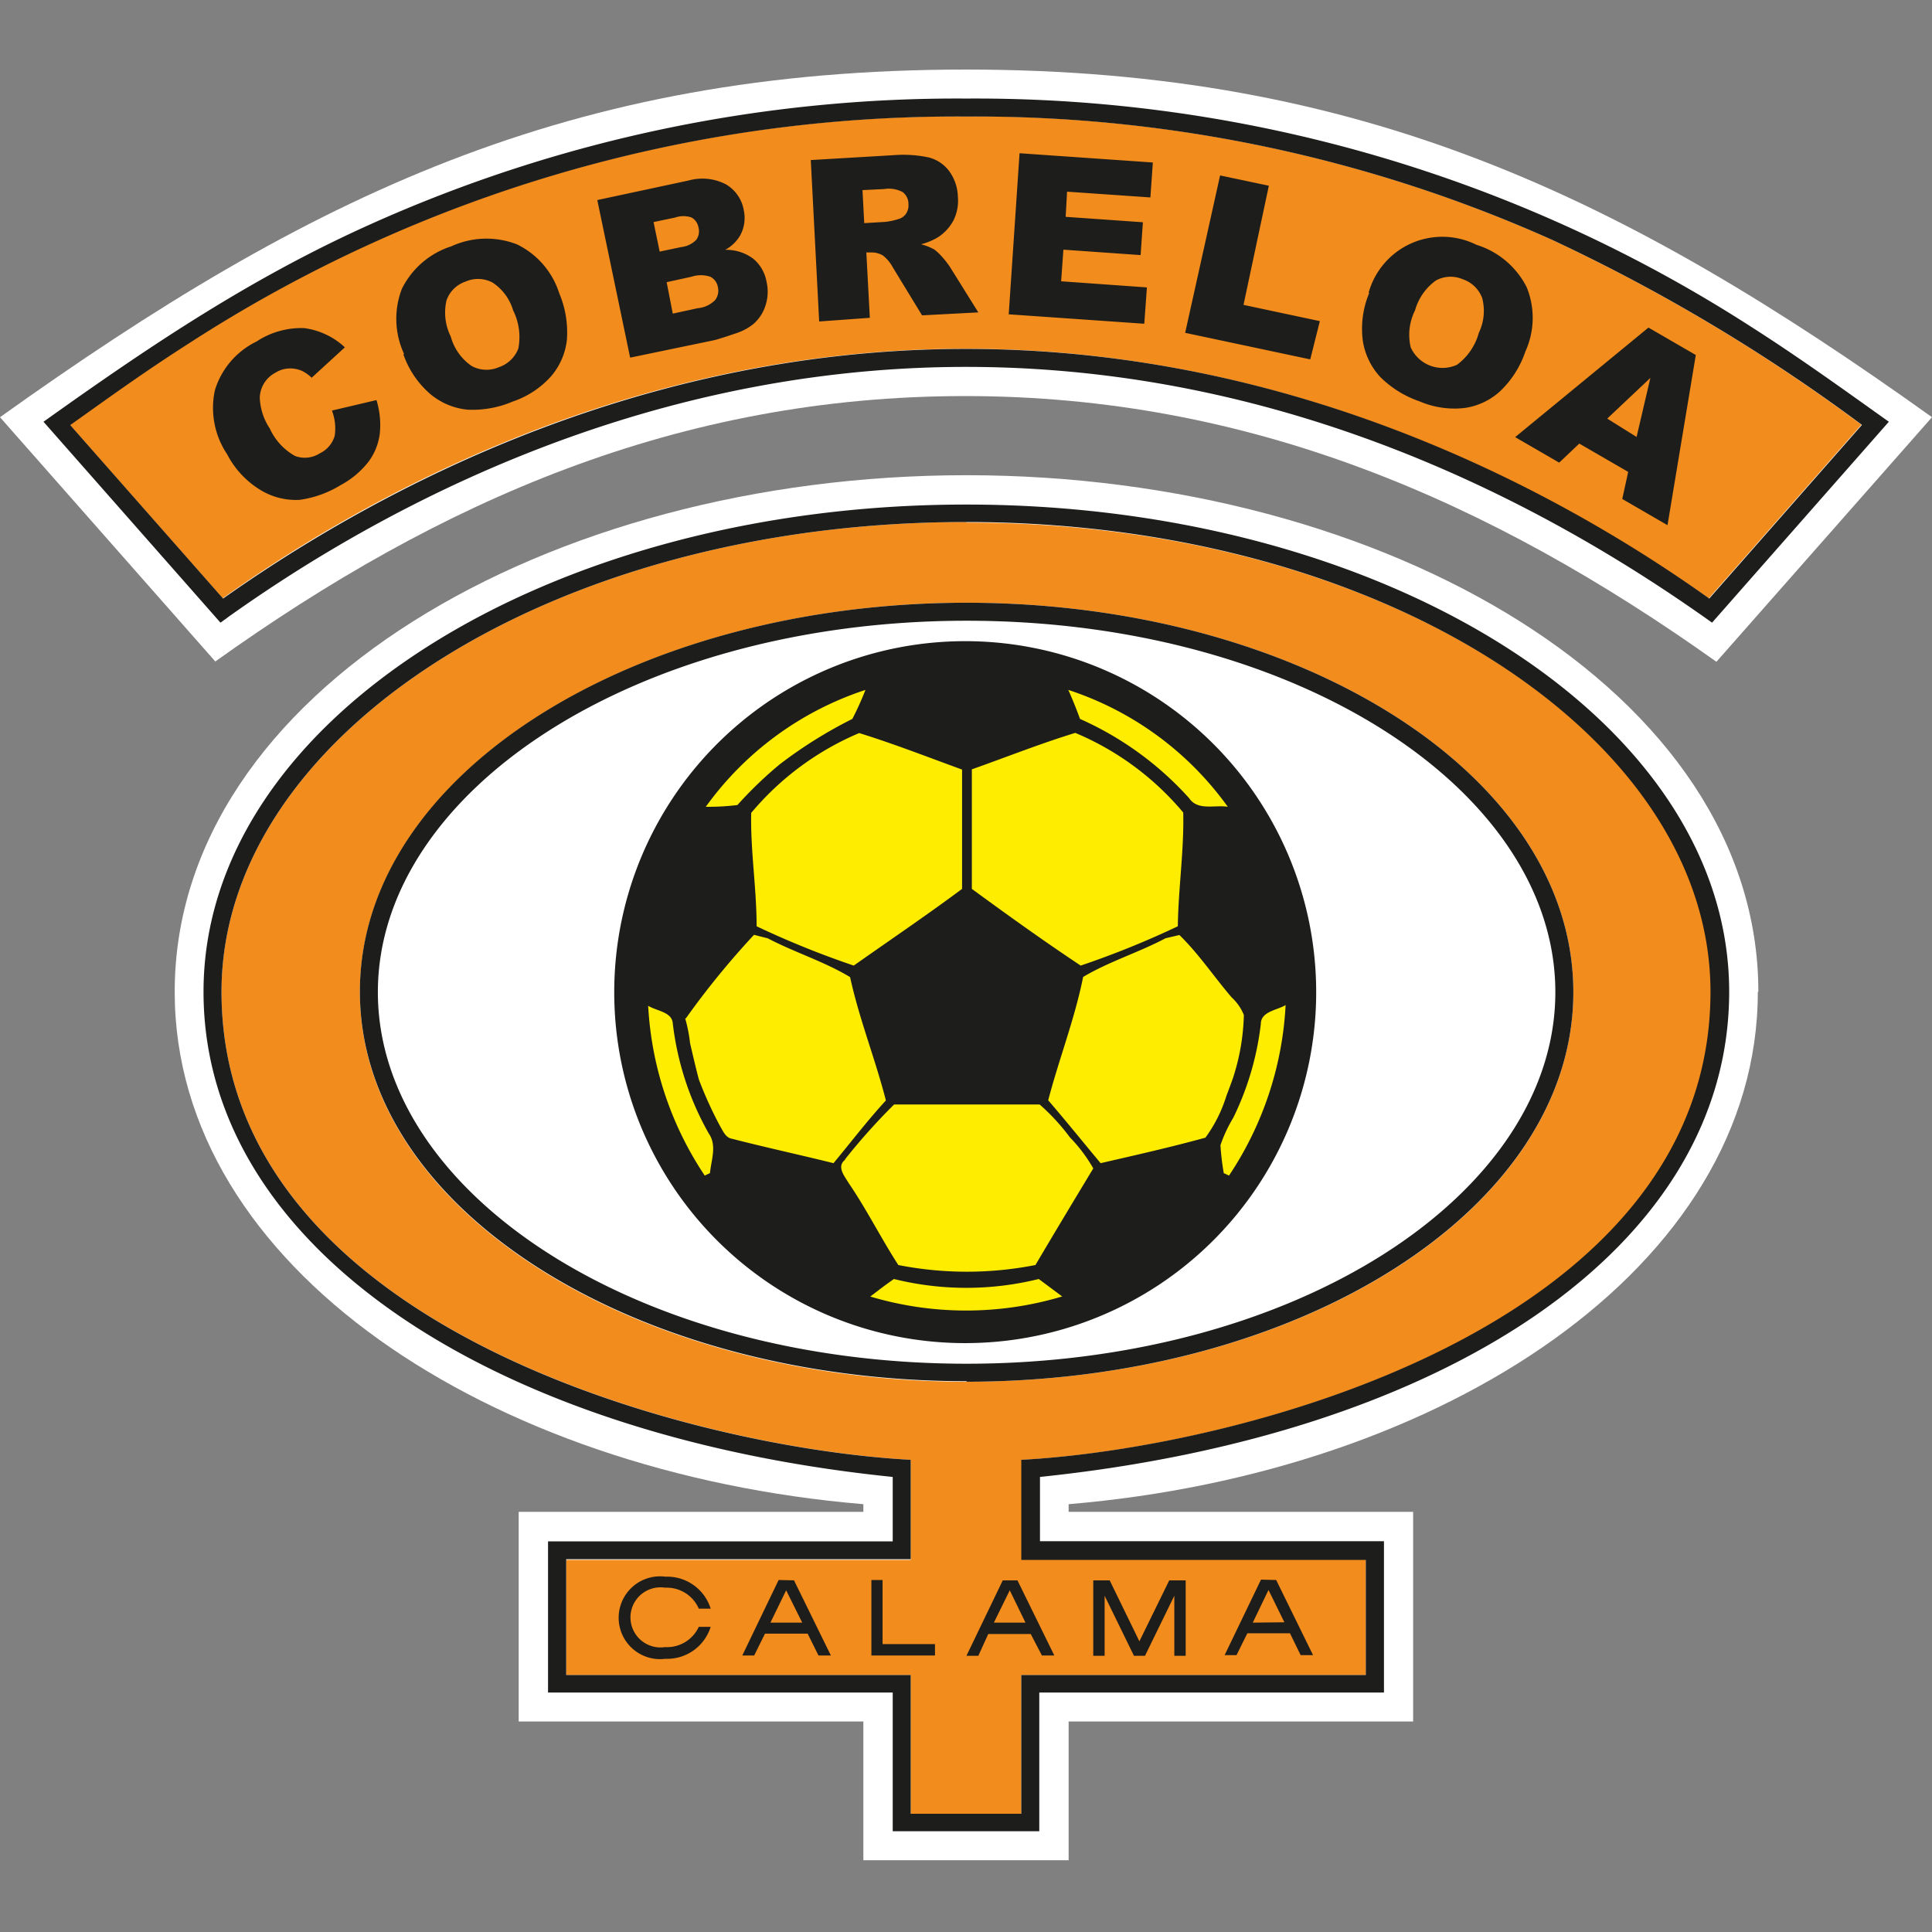 <svg xmlns="http://www.w3.org/2000/svg" width="500" height="500" fill="none"><rect width="100%" height="100%" fill="#808080" stroke="none"/><path fill="#fff" d="M454.924 256.675c0 71.209-81.382 124.469-178.362 132.607v1.99h89.158v54.254h-89.158v35.898h-53.124v-35.898h-89.203v-54.254h89.203v-1.99c-96.844-8.138-178.226-61.398-178.226-132.607 0-77.448 96.302-133.692 204.901-133.692s204.946 56.244 204.946 133.692M55.792 171.27 0 107.973c80.116-57.239 147.256-89.972 249.977-89.972 102.722 0 170.495 33.095 250.023 89.972l-55.792 63.297c-58.775-41.821-120.942-68.768-194.411-68.768-74.193 0-135.953 27.128-194.186 68.768"/><path fill="#F28C1C" d="m57.69 154.905-39.605-44.941c7.867-5.651 18.084-13.066 30.608-21.069A365.766 365.766 0 0 1 249.887 30.12a365.496 365.496 0 0 1 151.732 31.92 462.919 462.919 0 0 1 80.115 47.879l-39.515 44.941c-33.547-23.691-102.677-64.608-192.332-64.608-89.656 0-158.74 40.691-192.287 64.608m192.558 202.731c85.903 0 157.022-44.308 157.022-100.823 0-56.515-71.345-100.778-157.022-100.778-85.677 0-157.021 44.263-157.021 100.778 0 56.515 71.344 100.823 157.021 100.823Zm0-222.353c107.514 0 192.694 55.249 192.694 121.439 0 86.988-122.525 118.139-178.362 121.123v25.726h88.978v29.976H264.31V469.4h-28.62v-35.898h-89.158v-29.795h89.158V377.8c-55.837-3.074-178.361-34.089-178.361-121.123 0-66.19 85.179-121.575 192.648-121.575"/><path fill="#1D1D1B" d="m263.315 408.994 9.54 19.441h-3.21l-2.894-5.561h-10.986l-2.578 5.652h-3.074l9.404-19.532h3.798Zm2.08 10.942-4.069-8.365-4.115 8.365h8.184Zm21.792-10.942 7.686 15.779 7.731-15.779h4.25v19.532h-2.939v-15.553l-7.595 15.553h-2.849l-7.595-15.553v15.553h-2.939v-19.532h4.25Zm-81.698 0 9.539 19.441h-3.21l-2.803-5.651h-11.031l-2.804 5.651h-3.074l9.404-19.531 3.979.09Zm2.125 10.942-4.16-8.365-4.069 8.365h8.229Zm-35.492-9.043a7.782 7.782 0 0 0-8.248 4.438 7.783 7.783 0 0 0 0 6.496 7.768 7.768 0 0 0 4.93 4.23 7.766 7.766 0 0 0 3.318.208 9.044 9.044 0 0 0 8.726-5.244h3.075a11.8 11.8 0 0 1-11.71 8.274 10.72 10.72 0 0 1-12.105-10.625 10.724 10.724 0 0 1 3.647-8.053 10.709 10.709 0 0 1 8.458-2.572 11.8 11.8 0 0 1 11.71 8.274h-3.075a9.046 9.046 0 0 0-8.726-5.426Zm56.289-1.989v16.593h13.564v2.938h-16.457v-19.531h2.893Zm103.988 10.941-4.114-8.364-4.069 8.455 8.183-.091Zm-2.125-10.941 9.54 19.441h-3.21l-2.758-5.651h-11.032l-2.803 5.651h-3.075l9.405-19.532 3.933.091ZM158.966 257.172a90.828 90.828 0 0 1 108.3-89.542 90.829 90.829 0 0 1 66.486 123.8 90.827 90.827 0 0 1-83.955 56.166 90.784 90.784 0 0 1-90.831-90.424Zm91.192 95.759c85.225 0 152.365-43.901 152.365-96.166 0-52.265-67.14-96.12-152.365-96.12-85.224 0-152.364 43.9-152.364 96.12 0 52.22 67.14 96.166 152.364 96.166Zm0 4.522c-85.677 0-157.021-44.308-157.021-100.823 0-56.515 71.344-100.642 157.021-100.642 85.677 0 157.022 44.262 157.022 100.777s-71.345 100.823-157.022 100.823m0-227.009c107.921 0 197.351 55.61 197.351 126.096 0 66.371-73.515 114.658-178.362 125.554v16.638h89.023v39.153h-89.204v35.899h-37.932V438.02H141.83v-39.108h89.204v-16.683c-103.4-10.535-178.362-59.183-178.362-125.554 0-70.486 89.384-126.096 197.305-126.096m0 4.521c-107.469 0-192.648 55.384-192.648 121.575 0 87.033 122.525 118.139 178.361 121.123v25.726h-89.158v29.975h89.158v35.899h28.62v-35.899h89.158v-29.794H264.31v-25.907c55.837-2.984 178.361-34.135 178.361-121.123 0-66.191-85.225-121.575-192.694-121.575Zm116.241-54.797a14.106 14.106 0 0 0-1.131 9.585 9.048 9.048 0 0 0 5.053 4.747 9.042 9.042 0 0 0 6.928-.226 15.327 15.327 0 0 0 5.652-8.274 13.07 13.07 0 0 0 .859-9.042 8.142 8.142 0 0 0-5.064-4.838 7.91 7.91 0 0 0-6.872.317 14.194 14.194 0 0 0-5.425 7.73Zm-12.027-4.522a19.804 19.804 0 0 1 27.896-12.433 21.792 21.792 0 0 1 13.021 10.987 21.017 21.017 0 0 1-.362 16.683 25.264 25.264 0 0 1-6.601 10.308 17.173 17.173 0 0 1-9.042 4.25 22.87 22.87 0 0 1-11.755-1.718 26.637 26.637 0 0 1-10.128-6.284 17.811 17.811 0 0 1-4.521-9.36 23.965 23.965 0 0 1 1.673-12.433M315.761 45.4l12.614 2.667-6.556 30.835 19.758 4.205-2.487 9.901-32.371-6.872 9.042-40.736Zm-51.903-5.742 34.496 2.396-.633 9.043-21.566-1.492-.362 6.51 19.984 1.402-.588 8.5-19.983-1.402-.588 8.183 22.199 1.583-.678 9.404-35.085-2.441 2.804-41.686Zm-40.194 18.085 5.425-.317a17.439 17.439 0 0 0 3.391-.723 3.481 3.481 0 0 0 2.035-1.447 3.842 3.842 0 0 0 .588-2.441 3.801 3.801 0 0 0-1.447-3.075 7.551 7.551 0 0 0-4.838-.813l-5.606.27.452 8.546Zm-11.665 25.454-2.17-41.776 21.476-1.266a31.643 31.643 0 0 1 9.042.588 9.538 9.538 0 0 1 5.29 3.527 11.754 11.754 0 0 1 2.261 6.691 11.385 11.385 0 0 1-1.131 6.059 11.799 11.799 0 0 1-3.888 4.295 15.817 15.817 0 0 1-4.521 1.899c1.197.308 2.351.763 3.436 1.356.797.612 1.525 1.31 2.17 2.08a20.135 20.135 0 0 1 1.944 2.532l7.279 11.664-14.558.769-7.55-12.388a10.08 10.08 0 0 0-2.532-3.075 5.608 5.608 0 0 0-3.21-.813h-1.13l.904 16.909-13.112.95Zm-37.887-2.034 6.465-1.402a7.186 7.186 0 0 0 4.521-2.125 4.02 4.02 0 0 0 .678-3.39 3.662 3.662 0 0 0-1.944-2.623 7.731 7.731 0 0 0-4.883 0l-6.42 1.402 1.583 8.138Zm-3.391-16.05 5.606-1.176a6.374 6.374 0 0 0 3.888-1.899 3.796 3.796 0 0 0 .543-3.21 3.67 3.67 0 0 0-1.764-2.532 6.417 6.417 0 0 0-4.249 0l-5.607 1.176 1.583 7.64ZM154.58 51.774l23.646-5.064a13.2 13.2 0 0 1 9.72 1.04 9.636 9.636 0 0 1 4.522 6.556 9.449 9.449 0 0 1-.95 6.691 10.032 10.032 0 0 1-3.843 3.662c2.617-.07 5.18.743 7.279 2.306a10.031 10.031 0 0 1 3.436 6.013 11.43 11.43 0 0 1-.271 6.059 10.529 10.529 0 0 1-3.165 4.837 14.154 14.154 0 0 1-4.521 2.397c-2.743.934-4.596 1.522-5.561 1.763l-21.792 4.521-8.5-40.781Zm-37.933 35.31a13.563 13.563 0 0 0 5.426 7.641 8.042 8.042 0 0 0 7.007.317 8.183 8.183 0 0 0 5.064-4.838 15.51 15.51 0 0 0-1.356-9.901 12.974 12.974 0 0 0-5.335-7.189 8.052 8.052 0 0 0-7.008-.226 7.869 7.869 0 0 0-4.883 4.838 13.924 13.924 0 0 0 1.085 9.359Zm-12.072 4.522a21.608 21.608 0 0 1-.587-16.819 21.602 21.602 0 0 1 12.795-11.032 21.793 21.793 0 0 1 17.045-.497 21.206 21.206 0 0 1 10.896 12.614 26.098 26.098 0 0 1 1.989 12.072 17.456 17.456 0 0 1-4.024 9.358 23.275 23.275 0 0 1-9.946 6.601 26.66 26.66 0 0 1-11.71 2.125 17.717 17.717 0 0 1-9.585-3.978 23.87 23.87 0 0 1-7.053-10.354m-18.492 14.558 11.529-2.712a21.97 21.97 0 0 1 .859 8.68 15.41 15.41 0 0 1-2.894 7.234 22.615 22.615 0 0 1-7.188 6.059 27.404 27.404 0 0 1-10.67 3.843 17.545 17.545 0 0 1-9.72-2.306 23.462 23.462 0 0 1-9.043-9.495 21.562 21.562 0 0 1-3.165-16.547 20.706 20.706 0 0 1 10.76-12.614 21.023 21.023 0 0 1 12.343-3.482 19.079 19.079 0 0 1 10.535 4.974l-8.59 7.867a10.262 10.262 0 0 0-2.487-1.764 7.596 7.596 0 0 0-3.436-.633 7.144 7.144 0 0 0-3.437 1.085 7.55 7.55 0 0 0-4.069 6.421 15.28 15.28 0 0 0 2.577 8.002 15.467 15.467 0 0 0 6.556 7.144 7.24 7.24 0 0 0 6.465-.724 7.185 7.185 0 0 0 3.798-4.521 12.934 12.934 0 0 0-.723-6.511Zm335.473 15.87-12.659-7.324-5.199 4.928-11.394-6.601 34.497-28.348 12.252 7.098-7.324 44.037-11.71-6.782 1.537-7.008Zm2.17-9.043 3.572-15.281-11.167 10.534 7.595 4.747Zm-364.77 46.84-1.718 1.221-45.8-51.994c27.624-19.712 53.847-37.345 85.089-51.316a370.332 370.332 0 0 1 153.721-32.326A370.736 370.736 0 0 1 453.793 84.96c12.027 7.686 23.42 15.914 35.04 24.188l-45.755 51.994c-56.515-40.329-122.072-66.19-193.055-66.19-89.746 0-158.74 41.73-191.292 64.969m-.995-5.018c33.547-23.692 102.676-64.608 192.287-64.608 89.61 0 158.784 40.69 192.332 64.608l39.515-44.941a462.883 462.883 0 0 0-80.161-47.88 365.493 365.493 0 0 0-151.732-31.92A365.766 365.766 0 0 0 48.784 88.939c-12.524 8.003-22.606 15.418-30.609 21.069l39.56 44.896Z"/><path fill="#FFED00" d="M225.247 335.524c2.08-1.582 4.069-3.12 6.103-4.521a77.86 77.86 0 0 0 37.481 0l6.059 4.521a86.715 86.715 0 0 1-49.734 0m-42.499-126.729a82.602 82.602 0 0 1 41.324-30.247 79.603 79.603 0 0 1-3.391 7.505 116.52 116.52 0 0 0-18.853 11.8 104.02 104.02 0 0 0-10.897 10.49c-2.714.33-5.448.481-8.183.452Zm93.815-30.247a82.284 82.284 0 0 1 41.279 30.247c-3.346-.543-7.777 1.085-9.992-2.216a83.737 83.737 0 0 0-28.258-20.526 108.175 108.175 0 0 0-3.029-7.505Zm-82.06 31.829a74.093 74.093 0 0 1 27.941-20.662c9.043 2.803 17.814 6.239 26.63 9.45v30.879c-9.042 6.737-18.672 13.248-28.031 19.848a231.745 231.745 0 0 1-25.138-10.172c0-9.856-1.628-19.622-1.402-29.433m57.193-11.213c9.043-3.21 17.678-6.646 26.676-9.404a73.513 73.513 0 0 1 27.941 20.617c.226 9.811-1.266 19.577-1.402 29.433a231.827 231.827 0 0 1-25.138 10.172c-9.449-6.284-18.853-13.021-28.167-19.848v-30.97m-74.012 64.473a212.375 212.375 0 0 1 17.633-21.612l3.571.904c6.963 3.663 14.559 5.968 21.295 10.037 2.351 10.806 6.511 21.16 9.269 31.92-4.793 5.2-9.043 10.806-13.564 16.231-8.726-2.17-17.542-4.069-26.313-6.329-1.583-.272-2.261-1.945-2.984-3.165a100.35 100.35 0 0 1-5.561-12.207c-.814-3.12-1.538-6.24-2.261-9.359a38.415 38.415 0 0 0-1.266-6.42m124.243-20.708 3.662-.859c5.064 4.928 9.042 10.942 13.564 16.186a12.264 12.264 0 0 1 3.119 4.521 56.621 56.621 0 0 1-2.848 16.412c-.543 1.492-1.085 2.984-1.673 4.522a36.715 36.715 0 0 1-5.425 10.805c-9.043 2.487-18.085 4.522-27.128 6.601-4.521-5.425-9.042-11.031-13.563-16.276 2.803-10.715 6.872-21.069 9.042-31.92 6.782-4.024 14.378-6.329 21.295-9.992m-133.873 17.452c2.17 1.357 6.149 1.583 6.375 4.521a75.558 75.558 0 0 0 9.314 28.529c2.17 3.12.633 6.827.316 10.263l-1.356.633a87.433 87.433 0 0 1-14.649-44.127m158.559 4.928c0-3.3 4.204-3.571 6.42-4.928a87.57 87.57 0 0 1-14.649 44.127l-1.356-.633a64.149 64.149 0 0 1-.859-7.234 36.662 36.662 0 0 1 3.345-7.143 75.015 75.015 0 0 0 7.099-24.189Zm-107.605 34.995a158.624 158.624 0 0 1 12.705-14.197h37.661a53.916 53.916 0 0 1 7.822 8.5 39.085 39.085 0 0 1 6.058 8.048c-5.018 8.319-10.037 16.638-14.965 25.002a91.903 91.903 0 0 1-35.491 0c-4.521-7.008-8.184-14.378-12.84-21.205-1.04-1.763-3.211-4.249-.95-6.013"/></svg>